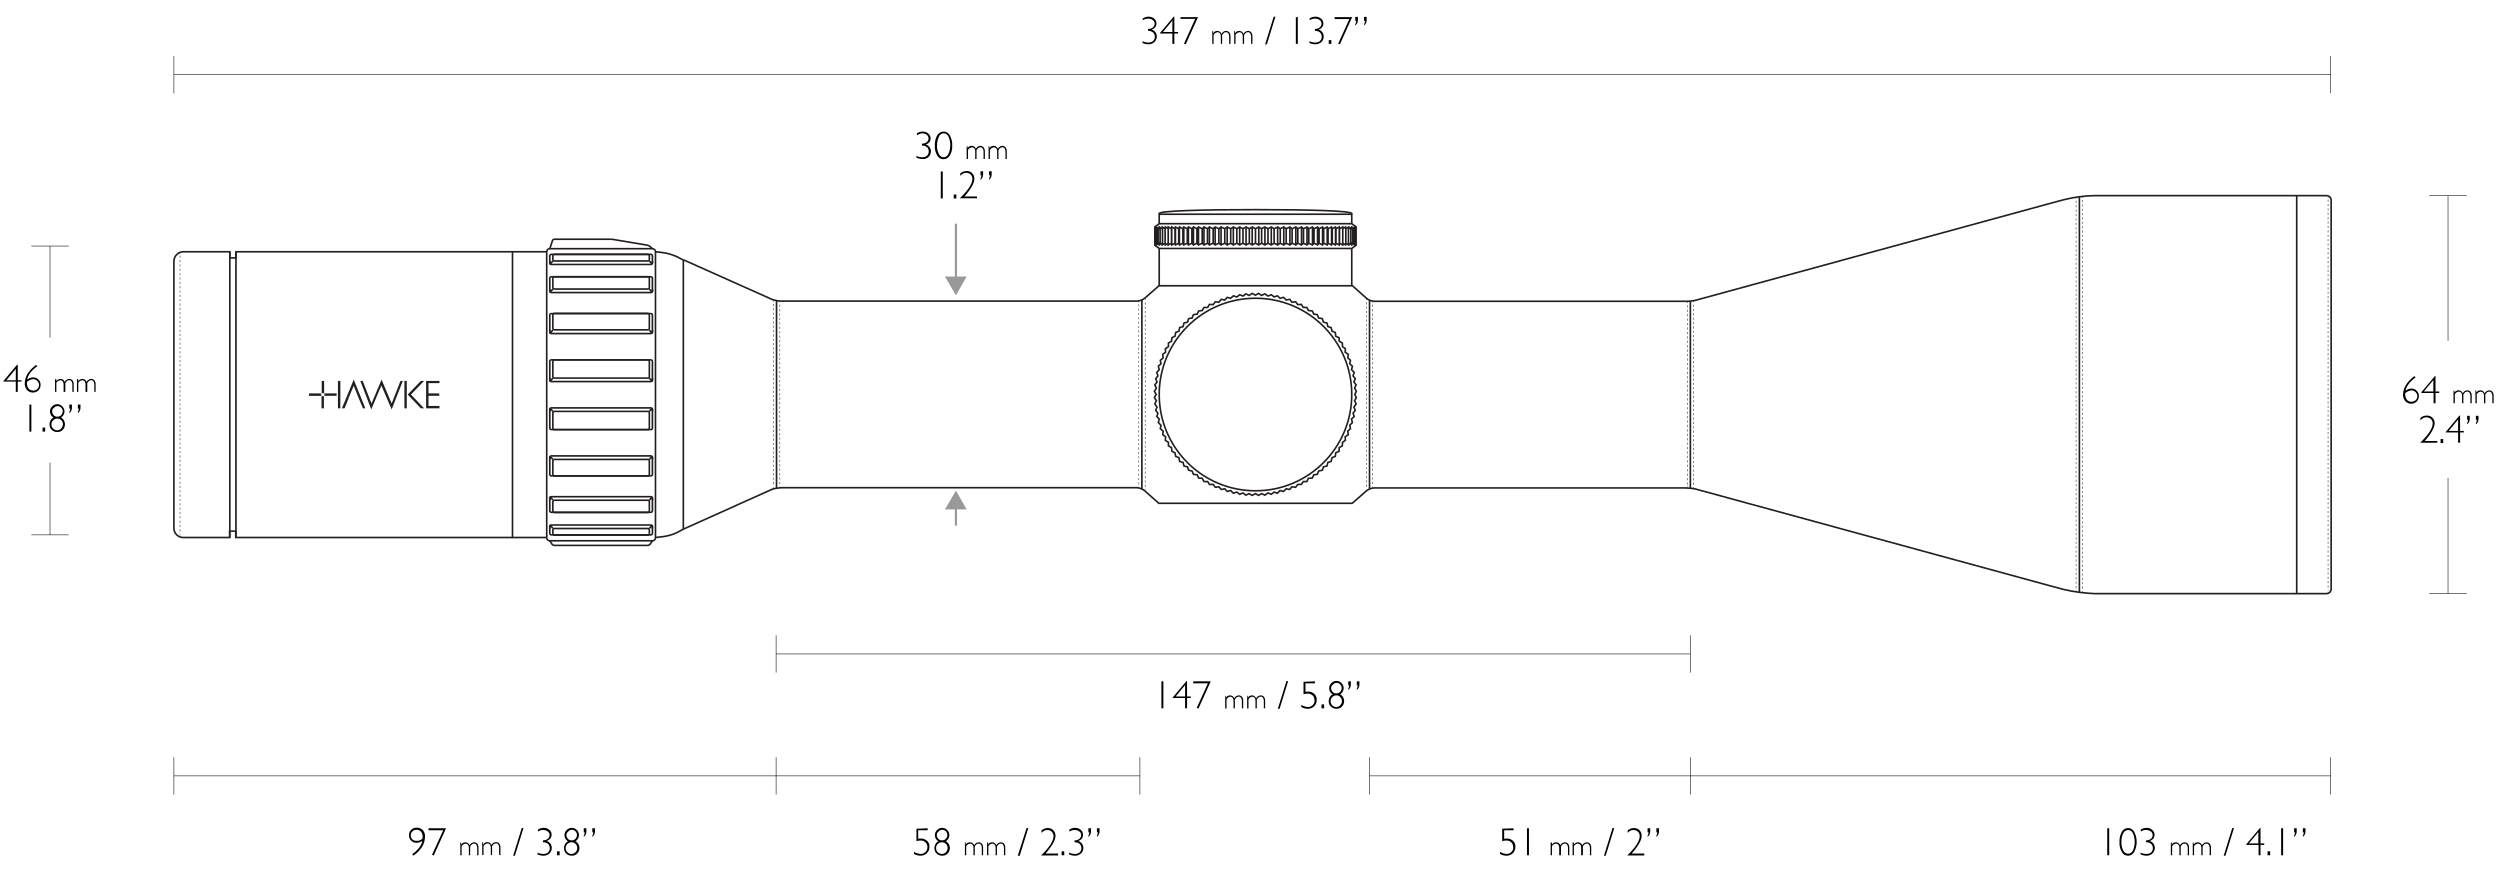 <svg id="SCOPE" xmlns="http://www.w3.org/2000/svg" viewBox="0 0 1140 400"><style>.st0,.st1{stroke-width:.25}.st0{fill:none;stroke:#231f20;stroke-miterlimit:10}.st1{stroke-dasharray:1.01,1.01}.st1,.st2,.st3{fill:none;stroke:#231f20;stroke-miterlimit:10}.st2{stroke-dasharray:.99,.99;stroke-width:.25}.st3{stroke-width:.75}.st4{fill:#231f20}.st6,.st7{fill:none;stroke-miterlimit:10}.st6{stroke-width:.25;stroke:#000}.st7{stroke:#999}.st8{fill:#999}</style><path class="st0" d="M355.6 137.4v.5"/><path class="st1" d="M355.6 138.9v82.5"/><path class="st0" d="M355.6 221.9v.5M352.7 137.1v.5"/><path class="st2" d="M352.7 138.6v83.1"/><path class="st0" d="M352.7 222.2v.5M82.1 115.1v.5"/><path class="st2" d="M82.1 116.6v127.1"/><path class="st0" d="M82.1 244.2v.5"/><path class="st3" d="M104.8 114.8v130.4M107.6 114.8v130.4M233.7 114.8v130.6M311.6 118.6v122.7M354.1 137.1v85.6M311.6 241.3l-2.8 1.5c-2 1-4.2 1.6-6.4 1.9l-3.5.4M311.6 241.3l40.5-18.2c1.3-.4 2.7-.6 4.1-.7h162.3c1.3.1 2.6.6 3.6 1.5l6.3 5.6h88.2l6.3-5.5c1-.9 2.3-1.4 3.6-1.5h142.1c1.4 0 2.8.2 4.2.4l161.2 44 7.1 1.9c4.6 1.1 9.4 1.7 14.2 1.9h105.6c1.2 0 2.1-1 2.1-2.1V91.3c0-1.2-1-2.1-2.1-2.1H955.2c-4.8.1-9.5.7-14.2 1.9l-7.1 1.9-161 44c-1.4.3-2.8.4-4.2.4H626.6c-1.3-.1-2.6-.6-3.6-1.5l-6.3-5.6h-88.2l-6.3 5.5c-1 .9-2.3 1.4-3.6 1.5H356.3c-1.4 0-2.8-.3-4.1-.7l-40.5-18.1M298.9 114.8l3.5.4c2.2.3 4.3 1 6.4 1.9l2.8 1.5M624.5 136.9V223"/><path class="st0" d="M625.9 137.4v.5"/><path class="st1" d="M625.9 138.9v82.5"/><path class="st0" d="M625.9 221.9v.5M623.1 136.3v.5"/><path class="st2" d="M623.1 137.8v85"/><path class="st0" d="M623.1 223.3v.5"/><path class="st3" d="M520.7 223v-86.2"/><path class="st0" d="M522.2 223.5v-.5"/><path class="st2" d="M522.2 222v-84.8"/><path class="st0" d="M522.2 136.8v-.6M519.3 222.4v-.5"/><path class="st2" d="M519.3 220.9v-82.5"/><path class="st0" d="M519.3 137.9v-.5"/><path class="st3" d="M249.3 114.8H107.6v2.8h-2.8v-2.8H83.6c-2.3 0-4.2 1.9-4.3 4.2v121.9c0 2.3 1.9 4.2 4.2 4.2h21.2v-2.9h2.8v2.9h141.7"/><path class="st3" d="M250.7 113.4h46.8c.8 0 1.4.6 1.4 1.4v130.4c0 .8-.6 1.4-1.4 1.4h-46.8c-.8 0-1.4-.6-1.4-1.4V114.8c0-.8.6-1.4 1.4-1.4z"/><path class="st4" d="M155.9 186.2h1.2l1.7-4.1.2-.7 2.3-5.5 2.2 5.5 2 4.8h1.1l-5.3-13.1-5.4 13.1zM178.6 184l-4.6-10.9-4.6 10.9-4-10.3h-1.1l5 13 4.6-10.9 4.7 10.9 5.1-13h-1.1l-4 10.3zM191.9 173.7l-6 6.2 6 6.3h1.5l-6-6.3 6-6.2h-1.5zM184.4 186.2h1.1v-12.5h-1.1v12.5zM194.3 186.2h6.1v-1.1h-5v-4.6h4.9v-1.1h-4.9v-4.7h5v-1h-6.1v12.5zM154.1 186.2h1.1v-12.5h-1.1v12.5zM140.9 179.4v1.1h5.7c-.3-.3-.3-.8 0-1.1h-5.7zM146.6 179.4c.1-.1.3-.2.6-.2.2 0 .4.1.6.2v-5.7h-1.1v5.7h-.1zM148 179.9c0 .2-.1.4-.2.6h5.7v-1.1h-5.7c.1.1.2.3.2.5zM146.6 180.5v5.7h1.1v-5.7c-.3.3-.7.3-1.1 0z"/><path class="st3" d="M770.8 137.4v85.2"/><path class="st0" d="M772.2 137.4v.5"/><path class="st2" d="M772.2 138.9v82.7"/><path class="st0" d="M772.2 222.1v.5M769.4 137.7v.5"/><path class="st1" d="M769.4 139.2v82.1"/><path class="st0" d="M769.4 221.8v.5"/><path class="st3" d="M948.2 89.7v180.4"/><path class="st0" d="M949.6 89.7v.5"/><path class="st2" d="M949.6 91.2v177.9"/><path class="st0" d="M949.6 269.6v.5M946.7 90v.5"/><path class="st1" d="M946.7 91.5v177.3"/><path class="st0" d="M946.7 269.3v.5M1061.6 89.5v.5"/><path fill="none" stroke="#231f20" stroke-width=".25" stroke-miterlimit="10" stroke-dasharray="1,1" d="M1061.6 91v178.3"/><path class="st0" d="M1061.6 269.9v.5"/><path class="st3" d="M1047.3 89.2v181.4M296.1 187.6l.9-1.1c.3-.3.5-.2.5.2v8.5c0 .4-.3.7-.7.7h-45.4c-.4 0-.7-.3-.7-.7v-8.5c0-.4.2-.5.5-.2l.9 1.1"/><path class="st3" d="M250.7 187.6v-.9c0-.4.3-.7.7-.7h45.4c.4 0 .7.3.7.7v.9M252.8 187.6h42.6c.4 0 .7.3.7.7v6.9c0 .4-.3.7-.7.7h-42.6c-.4 0-.7-.3-.7-.7v-6.9c0-.4.3-.7.7-.7zM296.1 209.5l.9-1.1c.3-.3.5-.2.5.2v7.7c0 .4-.3.7-.7.7h-45.4c-.4 0-.7-.3-.7-.7v-7.7c0-.4.2-.5.5-.2l.9 1.1"/><path class="st3" d="M250.7 209.5v-.9c0-.4.3-.7.7-.7h45.4c.4 0 .7.3.7.7v.9M252.8 209.5h42.6c.4 0 .7.3.7.7v6.1c0 .4-.3.7-.7.7h-42.6c-.4 0-.7-.3-.7-.7v-6.1c0-.4.3-.7.7-.7zM296.1 228.1l.9-1.1c.3-.3.5-.2.5.2v5.7c0 .4-.3.7-.7.7h-45.4c-.4 0-.7-.3-.7-.7v-5.8c0-.4.2-.5.5-.2l.9 1.1"/><path class="st3" d="M250.7 228.1v-.9c0-.4.3-.7.7-.7h45.4c.4 0 .7.3.7.7v.9M252.8 228.1h42.6c.4 0 .7.3.7.7v4.2c0 .4-.3.7-.7.7h-42.6c-.4 0-.7-.3-.7-.7v-4.2c0-.3.3-.7.7-.7zM296.1 241l.9-1.1c.3-.3.5-.2.5.2v3.1c0 .4-.3.7-.7.7h-45.4c-.4 0-.7-.3-.7-.7V240c0-.4.2-.5.5-.2l.9 1.1"/><path class="st3" d="M250.7 241v-.9c0-.4.3-.7.7-.7h45.4c.4 0 .7.3.7.7v.9M252.8 241h42.6c.4 0 .7.3.7.7v1.6c0 .4-.3.7-.7.7h-42.6c-.4 0-.7-.3-.7-.7v-1.6c0-.4.3-.7.7-.7zM296.1 172.4l.9 1.1c.3.3.5.2.5-.2v-8.5c0-.4-.3-.7-.7-.7h-45.4c-.4 0-.7.3-.7.7v8.5c0 .4.2.5.5.2l.9-1.1"/><path class="st3" d="M250.7 172.4v.9c0 .4.3.7.7.7h45.4c.4 0 .7-.3.7-.7v-.9M252.8 164.1h42.6c.4 0 .7.3.7.7v6.9c0 .4-.3.7-.7.7h-42.6c-.4 0-.7-.3-.7-.7v-6.9c0-.4.3-.7.7-.7zM296.1 150.5l.9 1.1c.3.3.5.2.5-.2v-7.7c0-.4-.3-.7-.7-.7h-45.4c-.4 0-.7.3-.7.7v7.7c0 .4.2.5.5.2l.9-1.1"/><path class="st3" d="M250.7 150.5v.9c0 .4.3.7.7.7h45.4c.4 0 .7-.3.7-.7v-.9M252.8 142.9h42.6c.4 0 .7.3.7.7v6.1c0 .4-.3.7-.7.7h-42.6c-.4 0-.7-.3-.7-.7v-6.1c0-.3.3-.7.7-.7zM296.1 131.8l.9 1.1c.3.3.5.2.5-.2v-5.8c0-.4-.3-.7-.7-.7h-45.4c-.4 0-.7.3-.7.7v5.8c0 .4.2.5.5.2l.9-1.1"/><path class="st3" d="M250.7 131.8v.9c0 .4.3.7.7.7h45.4c.4 0 .7-.3.7-.7v-.9M252.8 126.2h42.6c.4 0 .7.3.7.7v4.2c0 .4-.3.7-.7.7h-42.6c-.4 0-.7-.3-.7-.7v-4.2c0-.4.3-.7.7-.7zM296.1 119l.9 1c.3.3.5.2.5-.2v-3.1c0-.4-.3-.7-.7-.7h-45.4c-.4 0-.7.3-.7.7v3.2c0 .4.2.5.5.2l.9-1.1"/><path class="st3" d="M250.7 119v.9c0 .4.3.7.7.7h45.4c.4 0 .7-.3.7-.7v-.9M252.8 116h42.6c.4 0 .7.3.7.7v1.6c0 .4-.3.7-.7.7h-42.6c-.4 0-.7-.3-.7-.7v-1.6c0-.4.3-.7.7-.7zM297.5 246.6l-1 1.5c-.3.3-.7.6-1.1.6h-42.6c-.4 0-.8-.2-1.1-.6l-1-1.5M250.7 113.4l1.2-3.6c.1-.4.5-.7.9-.7h25.5c.5 0 .9 0 1.4.1l15.5 2.6c.4.1.9.3 1.2.6l1 .9M526.6 110.9v.2l.5-.2.1.8 1.3-.8.1.8 1.3-.8.1.8 1.3-.8.1.8 1.3-.8v.8l1.5-.8.1.8 1.5-.8.2.8 1.5-.8.3.8 1.6-.8.4.8 1.6-.8.5.8 1.6-.8.7.8 1.6-.8.7.8 1.7-.8.8.8 1.6-.8.9.8 1.7-.8.9.8 1.7-.8 1 .8 1.7-.8 1.1.8 1.6-.8 1.2.8 1.6-.8 1.3.8 1.5-.8 1.4.8 1.5-.8 1.3.8 1.5-.8 1.5.8 1.3-.8 1.5.8 1.4-.8 1.5.8 1.3-.8 1.6.8 1.2-.8 1.6.8 1.1-.8 1.7.8 1-.8 1.7.8.9-.8 1.7.8.9-.8 1.6.8.8-.8 1.7.8.7-.8 1.6.8.7-.8 1.6.8.5-.8 1.6.8.4-.8 1.6.8.3-.8 1.5.8.2-.8 1.5.8.1-.8 1.5.8v-.8l1.3.8.1-.8 1.3.8.1-.8 1.3.8.1-.8 1.3.8.1-.8.5.2v-7l-.5.2-.1-.8-1.3.8-.1-.8-1.3.8-.1-.8-1.3.8-.1-.8-1.3.8v-.8l-1.5.8-.1-.8-1.5.8-.2-.8-1.5.8-.3-.8-1.6.8-.4-.8-1.6.8-.5-.8-1.6.8-.7-.8-1.6.8-.7-.8-1.7.8-.8-.8-1.6.8-.9-.8-1.7.8-.9-.8-1.7.8-1-.8-1.7.8-1.1-.8-1.6.8-1.2-.8-1.6.8-1.3-.8-1.5.8-1.4-.8-1.5.8-1.3-.8-1.5.8-1.5-.8-1.3.8-1.5-.8-1.4.8-1.5-.8-1.3.8-1.6-.8-1.2.8-1.6-.8-1.1.8-1.7-.8-1 .8-1.7-.8-.9.8-1.7-.8-.9.8-1.6-.8-.8.8-1.7-.8-.7.8-1.6-.8-.7.8-1.6-.8-.5.8-1.6-.8-.4.8-1.6-.8-.3.8-1.5-.8-.2.8-1.5-.8-.1.8-1.5-.8v.8l-1.3-.8-.1.8-1.3-.8-.1.8-1.3-.8-.1.8-1.3-.8-.1.8-.5-.2v.2zM574 103.5v8.2M576.8 103.5v8.2M579.7 103.5v8.2M582.6 103.5v8.2M585.4 103.5v8.2M588.2 103.5v8.2M590.9 103.5v8.2M593.5 103.5v8.2M596 103.5v8.2M598.5 103.5v8.2M603.1 103.5v8.2M605.2 103.5v8.2M607.2 103.5v8.2M609 103.5v8.2M610.7 103.5v8.2M612.3 103.5v8.2M613.7 103.8v7.6M614.9 103.5v8.2M616 103.8v7.6M616.9 103.8v7.6M617.6 103.5v8.2M618.2 103.5v8.2M618.2 103.8v7.6M600.8 103.5v8.2M572.5 104.3v6.7M575.3 104.3v6.7M578.2 104.3v6.7M581 104.3v6.7M583.8 104.3v6.7M586.5 104.4v6.7M589.2 104.3v6.7M591.8 104.3v6.7M594.4 104.3v6.7M596.8 104.3v6.7M599.2 104.3v6.7M601.5 104.3v6.7M603.6 104.3v6.7M605.6 104.3v6.7M607.5 104.3v6.7M609.2 104.3v6.7M610.8 104.3v6.7M571 111.7v-8.2M568.2 111.7v-8.2M565.3 111.7v-8.2M562.4 111.7v-8.2M559.6 111.7v-8.2M556.8 111.7v-8.2M554.1 111.7v-8.2M551.5 111.7v-8.2M549 111.7v-8.2M546.5 111.7v-8.2M541.9 111.7v-8.2M539.8 111.7v-8.2M537.8 111.7v-8.2M536 111.7v-8.2M534.3 111.7v-8.2M532.7 111.7v-8.2M531.3 111.4v-7.6M530.1 111.7v-8.2M529 111.4v-7.6M528.1 111.4v-7.6M527.4 111.7v-8.2M526.8 111.7v-8.2M526.8 111.4v-7.6M544.2 111.7v-8.2M569.7 110.9v-6.7M566.8 110.9v-6.7M564 110.9v-6.7M561.2 110.9v-6.7M558.5 110.8v-6.7M555.8 110.9v-6.7M553.2 110.9v-6.7M550.6 110.9v-6.7M548.2 110.9v-6.7M545.8 110.9v-6.7M543.5 110.9v-6.7M541.4 110.9v-6.7M539.4 110.9v-6.7M537.5 110.9v-6.7M535.8 110.9v-6.7M534.2 110.9v-6.7M528.6 102v-4.3h87.8v4.3M528.6 113.3h87.9M528.6 130.3v-17l-2-1.5v-.5M616.4 130.3v-17l2-1.5v-.5"/><path class="st3" d="M618.4 104v-.5l-2-1.5h-87.8l-2 1.5v.4"/><circle class="st3" cx="572.5" cy="179.9" r="43.9"/><path class="st3" d="M572.5 134.6l1.4-.8 1.4.9 1.5-.7 1.4 1 1.5-.6 1.3 1 1.5-.5 1.2 1.1 1.6-.4 1.2 1.2 1.6-.3 1 1.3 1.7-.2 1 1.3 1.6-.1.9 1.4h1.6l.8 1.4 1.7.2.7 1.4 1.6.3.6 1.5 1.7.3.5 1.6 1.6.4.4 1.6 1.5.5.4 1.6 1.5.6.2 1.7 1.5.7.1 1.6 1.4.8.1 1.7 1.3.9-.1 1.6 1.4 1-.2 1.6 1.2 1.1-.3 1.6 1.2 1.1-.4 1.6 1.2 1.2-.5 1.6 1 1.3-.6 1.5 1 1.3-.7 1.5.8 1.4-.7 1.5.7 1.4-.8 1.4.7 1.5-1 1.4.6 1.5-1 1.3.5 1.5-1.2 1.2.4 1.6-1.2 1.2.3 1.6-1.2 1.1.2 1.6-1.4 1 .1 1.6-1.3.9-.1 1.6-1.4.8-.1 1.7-1.5.7-.2 1.6-1.5.6-.4 1.7-1.5.5-.4 1.6-1.6.4-.5 1.5-1.7.4-.6 1.5-1.6.2-.7 1.5-1.7.1-.8 1.5h-1.6l-.9 1.3h-1.6l-1 1.3-1.7-.2-1 1.2-1.6-.3-1.2 1.2-1.6-.4-1.2 1.2-1.5-.5-1.3 1-1.5-.6-1.4 1-1.5-.7-1.4.8-1.4-.8-1.5.8-1.4-.8-1.5.7-1.3-1-1.5.6-1.3-1-1.6.5-1.2-1.2-1.6.4-1.1-1.2-1.6.3-1.1-1.2-1.6.2-1-1.3h-1.7l-.8-1.3H549l-.8-1.5-1.6-.1-.7-1.5-1.7-.2-.6-1.5-1.6-.4-.5-1.5-1.6-.4-.4-1.6-1.6-.5-.3-1.7-1.5-.6-.3-1.6-1.4-.7-.2-1.7-1.4-.8v-1.6l-1.4-.9.1-1.6-1.3-1 .2-1.6-1.3-1.1.3-1.6-1.2-1.2.4-1.6-1.1-1.2.5-1.5-1-1.3.6-1.5-1-1.4.7-1.5-.9-1.4.8-1.4-.8-1.5.9-1.4-.7-1.5 1-1.3-.6-1.5 1-1.3-.5-1.6 1.1-1.2-.4-1.6 1.2-1.1-.3-1.6 1.3-1.1-.2-1.6 1.3-1-.1-1.6 1.4-.9v-1.7l1.4-.8.2-1.6 1.4-.7.3-1.7 1.5-.6.3-1.6 1.6-.5.4-1.6 1.6-.4.5-1.6 1.6-.3.6-1.5 1.7-.3.7-1.4 1.6-.2.8-1.4h1.7l.8-1.4 1.7.1 1-1.3 1.6.2 1.1-1.3 1.6.3 1.1-1.2 1.6.4 1.2-1.1 1.6.5 1.3-1 1.5.6 1.3-1 1.5.7 1.4-.9zM528.9 97.7c-.1 0-.3-.1-.3-.3 0-1.3 19.8-1.8 43.9-1.8s43.9.5 43.9 1.8c0 .1-.2.2-.3.3"/><path class="st6" d="M1062.8 42.5v-17M79.3 42.5v-17M79.3 34h983.5M770.8 306.7v-17M353.9 306.7v-17M353.9 298.2h416.9M353.9 362.3v-17M79.3 362.3v-17M79.3 353.8h275.1M519.8 362.3v-17M354.4 353.8h165.4M624.5 362.3v-17M624.5 353.8h146.3M770.8 362.3v-17M770.8 353.8h292M1062.8 362.3v-17M1107.8 270.6h17M1107.8 89.2h17M1116.3 217.9v52.7M1116.3 89.2v66.2M14.3 243.9h17M14.3 112.2h17M22.8 211v32.9M22.8 112.2V154"/><path class="st7" d="M435.9 230.9v8.8"/><path class="st8" d="M430.9 232.3l5-8.6 4.9 8.6z"/><path class="st7" d="M435.9 102v25.5"/><path class="st8" d="M430.9 126.1l5 8.6 4.9-8.6z"/><path d="M521.1 9.3v-.9c.8-.5 1.7-.8 2.6-.8 1 0 1.9.3 2.6.9 1.2 1 1.4 2.7.5 3.9-.4.5-1 .9-1.7 1.1 1.4.3 2.4 1.7 2.4 3.1 0 1-.4 1.9-1.1 2.6-.7.6-1.6 1-2.6 1s-1.9-.2-2.8-.6v-.8c.9.4 1.8.6 2.7.6.8 0 1.5-.2 2.1-.7.5-.5.8-1.2.8-1.9 0-.8-.3-1.5-.8-2-.7-.5-1.5-.8-2.3-.7v-.9c.8 0 1.6-.2 2.2-.7.5-.4.8-1 .8-1.7 0-.6-.3-1.3-.8-1.6-.6-.5-1.3-.7-2-.7-1 0-1.9.2-2.6.8zM535.5 7.6v7h1.7v.7h-1.7V20h-.9v-4.7H529V15l6.2-7.4h.3zm-.9 7V9.4l-4.3 5.2h4.3zM546.3 7.8l-5.6 12.4-.8-.3L545 8.6h-6.7v-.8h8zM553.2 14.2v1c.4-.7 1.1-1.1 1.9-1.1.9 0 1.6.6 1.9 1.4.4-.8 1.1-1.3 2-1.4.6 0 1.1.2 1.5.6.4.5.6 1.1.6 1.7V20h-.6v-3.3c0-.5-.1-1-.4-1.5-.3-.4-.7-.6-1.1-.5-.3 0-.7.1-.9.3-.3.3-.6.6-.8 1v4h-.6v-3.3c0-.5-.1-1.1-.4-1.5-.3-.3-.7-.5-1.1-.5-.8.1-1.4.5-1.8 1.2V20h-.6v-5.8h.4zM563.2 14.2v1c.4-.7 1.1-1.1 1.9-1.1.9 0 1.6.6 1.9 1.4.4-.8 1.1-1.3 2-1.4.6 0 1.1.2 1.5.6.4.5.6 1.1.6 1.7V20h-.6v-3.3c0-.5-.1-1-.4-1.5-.3-.4-.7-.6-1.1-.5-.3 0-.7.1-.9.3-.3.3-.6.6-.8 1v4h-.6v-3.3c0-.5-.1-1.1-.4-1.5-.3-.3-.7-.5-1.1-.5-.8.1-1.4.5-1.8 1.2V20h-.6v-5.8h.4zM580.8 7.6h.8l-3.9 12.6h-.8l3.9-12.6zM591.8 7.8V20h-.9V7.8h.9zM597.2 9.3v-.9c.8-.5 1.7-.8 2.6-.8 1 0 1.9.3 2.6.9 1.2 1 1.4 2.7.5 3.9-.4.5-1 .9-1.7 1.1 1.4.3 2.4 1.7 2.4 3.1 0 1-.3 1.9-1.1 2.6-.7.6-1.6 1-2.6 1s-1.9-.2-2.8-.6v-.8c.9.4 1.8.6 2.7.6.8 0 1.5-.2 2.1-.7.5-.5.8-1.2.8-1.9 0-.8-.3-1.5-.8-2-.7-.5-1.5-.8-2.3-.7v-.9c.8 0 1.6-.2 2.2-.7.5-.4.8-1 .8-1.7 0-.6-.3-1.3-.8-1.6-.6-.5-1.3-.7-2-.7-1 0-1.9.2-2.6.8zM607.1 18.3V20h-1.2v-1.7h1.2zM616.6 7.8L611 20.2l-.8-.3 5.1-11.2h-6.7v-.9h8zM619.2 7.7v1.4c0 1-.4 1.9-1.2 2.5V11c.3-.4.4-1 .4-1.5h-.4V7.7h1.2zm4 0v1.4c0 1-.4 1.9-1.2 2.5V11c.3-.4.4-1 .4-1.5h-.4V7.7h1.2zM188.5 390.2l-.5-.7c2.7-2 4.2-4 4.6-6.1-.8.6-1.7.9-2.7.9-.9 0-1.8-.3-2.4-1-.7-.6-1-1.5-1-2.4 0-.9.3-1.8 1-2.5s1.6-1 2.5-1c1 0 2.1.4 2.8 1.1.7.9 1.1 2 1 3.1-.1 3.3-1.8 6.1-5.3 8.6zm4.2-7.9v-.5c.1-.9-.2-1.8-.7-2.5-.5-.6-1.3-.9-2.1-.9-.7 0-1.3.2-1.8.7-.5.5-.8 1.1-.8 1.8s.2 1.3.7 1.8c.5.5 1.1.7 1.8.7 1.2.1 2.2-.3 2.9-1.1zM203.4 377.7l-5.6 12.4-.8-.3 5.1-11.2h-6.7v-.9h8zM210.3 384.2v1c.4-.7 1.1-1.1 1.9-1.1.9 0 1.7.6 1.9 1.4.4-.8 1.1-1.3 2-1.4.6 0 1.1.2 1.5.6.4.5.6 1.1.6 1.7v3.6h-.6v-3.3c0-.5-.1-1-.4-1.5-.3-.4-.7-.6-1.1-.5-.3 0-.7.1-.9.3-.3.3-.6.6-.8 1v4h-.6v-3.3c0-.5-.1-1.1-.4-1.5-.3-.3-.7-.5-1.1-.5-.8.1-1.4.5-1.8 1.2v4.1h-.6v-5.8h.4zM220.3 384.2v1c.4-.7 1.1-1.2 1.9-1.2.9 0 1.7.6 1.9 1.4.4-.8 1.1-1.3 2-1.4.6 0 1.1.2 1.5.6.4.5.6 1.1.6 1.7v3.6h-.6v-3.3c0-.5-.1-1-.4-1.5-.3-.4-.7-.6-1.1-.5-.3 0-.7.1-.9.3-.3.3-.6.6-.8 1v4h-.6v-3.3c0-.5-.1-1.1-.4-1.5-.3-.3-.7-.5-1.1-.5-.8.1-1.4.5-1.8 1.2v4.1h-.6v-5.8h.4v.1zM237.9 377.6h.8l-3.9 12.6h-.8l3.9-12.6zM245.3 379.2v-.9c.8-.5 1.7-.8 2.6-.8 1 0 1.9.3 2.6.9 1.2 1 1.4 2.7.4 4-.4.5-1 .9-1.7 1.1 1.4.3 2.4 1.7 2.4 3.1 0 1-.3 1.9-1.1 2.6-.7.6-1.6 1-2.6 1s-1.9-.2-2.8-.6v-.8c.9.4 1.8.6 2.7.6.8 0 1.5-.2 2.1-.7.5-.5.8-1.2.8-1.9 0-.8-.3-1.5-.8-2-.7-.5-1.5-.8-2.3-.7v-.9c.8 0 1.6-.2 2.2-.7.5-.4.8-1 .8-1.7 0-.6-.3-1.3-.8-1.6-.6-.5-1.3-.7-2-.7-.9-.1-1.7.2-2.5.7zM255.2 388.2v1.8H254v-1.8h1.2zM259 383.6c-1-.6-1.6-1.6-1.6-2.8 0-.9.4-1.7 1-2.3.6-.6 1.4-1 2.3-1 1.8 0 3.3 1.5 3.3 3.3 0 1.1-.6 2.2-1.6 2.8 1.7.9 2.3 3.1 1.4 4.8-.2.3-.3.5-.6.8-.6.7-1.5 1-2.5 1-.9 0-1.8-.3-2.5-1-.7-.6-1-1.5-1-2.4 0-1.4.7-2.6 1.8-3.2zm4.2 3c0-.7-.3-1.3-.8-1.8s-1.2-.8-1.9-.7c-.7 0-1.3.3-1.8.8-1 1-1 2.7 0 3.7.5.5 1.2.8 1.9.8s1.4-.3 1.8-.8c.6-.6.9-1.3.8-2zm-4.9-5.8c0 .6.2 1.2.7 1.7.4.5 1 .7 1.7.7.6 0 1.2-.2 1.7-.7.4-.5.7-1.1.7-1.7 0-1.3-1-2.4-2.3-2.4-.6 0-1.2.2-1.6.7-.6.5-.9 1.1-.9 1.7zM267.4 377.7v1.4c0 1-.4 1.9-1.2 2.5v-.6c.3-.4.4-1 .4-1.5h-.4v-1.8h1.2zm3.9 0v1.4c0 1-.4 1.9-1.2 2.5v-.6c.3-.4.4-1 .4-1.5h-.4v-1.8h1.2zM423 377.7v.9h-4.3v3.9c.3-.1.7-.1 1-.1 1.1-.1 2.2.3 3 1 .8.7 1.2 1.7 1.1 2.8.1 2.1-1.6 3.9-3.8 4h-.2c-1.1 0-2.1-.3-3-.8v-1c.9.6 1.9.9 3 1 .8 0 1.6-.3 2.2-.9.6-.6.9-1.4.9-2.2 0-.8-.3-1.7-.9-2.2-.7-.6-1.5-.9-2.4-.8-.6 0-1.1.1-1.7.3v-5.7l5.1-.2zM427.9 383.6c-1-.6-1.6-1.6-1.6-2.8 0-.9.4-1.7 1-2.3.6-.6 1.4-1 2.3-1 1.8 0 3.3 1.5 3.3 3.3 0 1.1-.6 2.2-1.6 2.8 1.7.9 2.3 3.1 1.4 4.8-.2.3-.3.5-.6.8-.6.7-1.5 1-2.5 1-.9 0-1.8-.3-2.5-1-.7-.6-1-1.5-1-2.4 0-1.4.7-2.6 1.8-3.2zm4.2 3c0-.7-.3-1.3-.8-1.8s-1.2-.8-1.9-.7c-.7 0-1.3.3-1.8.8-1 1-1 2.7 0 3.7.5.5 1.2.8 1.9.8s1.4-.3 1.8-.8c.6-.6.8-1.3.8-2zm-4.9-5.8c0 .6.2 1.2.7 1.7.4.5 1 .7 1.7.7.6 0 1.2-.2 1.7-.7.4-.5.7-1.1.7-1.7 0-1.3-1-2.4-2.3-2.4-.6 0-1.2.2-1.6.7-.7.5-.9 1.1-.9 1.7zM440.4 384.2v1c.4-.7 1.1-1.1 1.9-1.1.9 0 1.7.6 1.9 1.4.4-.8 1.1-1.3 2-1.4.6 0 1.1.2 1.5.6.4.5.6 1.1.6 1.7v3.6h-.6v-3.3c0-.5-.1-1-.4-1.5-.3-.4-.7-.6-1.1-.5-.3 0-.7.1-.9.3-.3.3-.6.6-.8 1v4h-.6v-3.3c0-.5-.1-1.1-.4-1.5-.3-.3-.7-.5-1.1-.5-.8.1-1.4.5-1.8 1.2v4.1h-.6v-5.8h.4zM450.5 384.2v1c.4-.7 1.1-1.1 1.9-1.1.9 0 1.7.6 1.9 1.4.4-.8 1.1-1.3 2-1.4.6 0 1.1.2 1.5.6.4.5.6 1.1.6 1.7v3.6h-.6v-3.3c0-.5-.1-1-.4-1.5-.3-.4-.7-.6-1.1-.5-.3 0-.7.1-.9.3-.3.3-.6.6-.8 1v4h-.6v-3.3c0-.5-.1-1.1-.4-1.5-.3-.3-.7-.5-1.1-.5-.8.1-1.4.5-1.8 1.2v4.1h-.6v-5.8h.4zM468.1 377.6h.8l-3.9 12.6h-.9l4-12.6zM474.9 379.8v-1.1c.8-.7 1.8-1.1 2.9-1.1 1 0 1.9.3 2.5 1 .7.7 1 1.6 1 2.5 0 2-1.5 4.6-4.5 8.1h5.7v.9h-7.8c3.8-3.7 5.7-6.6 5.7-8.9 0-.7-.3-1.4-.8-1.9s-1.3-.8-2-.8c-.5 0-1 .1-1.4.3-.4.2-.9.6-1.3 1zM485.3 388.2v1.8h-1.2v-1.8h1.2zM487.6 379.2v-.9c.8-.5 1.7-.8 2.6-.8 1 0 1.9.3 2.6.9 1.2 1 1.4 2.7.5 4-.4.5-1 .9-1.7 1.1 1.4.3 2.4 1.7 2.4 3.1 0 1-.3 1.9-1.1 2.6-.7.6-1.6 1-2.6 1s-1.9-.2-2.8-.6v-.8c.9.4 1.8.6 2.7.6.8 0 1.5-.2 2.1-.7.5-.5.8-1.2.8-1.9 0-.8-.3-1.5-.8-2-.6-.5-1.5-.7-2.3-.7v-.9c.8 0 1.6-.2 2.2-.7.5-.4.8-1 .8-1.7 0-.6-.3-1.3-.8-1.6-.6-.5-1.3-.7-2-.7-.9-.1-1.8.2-2.6.7zM497.5 377.7v1.4c0 1-.4 1.9-1.2 2.5v-.6c.3-.4.4-1 .4-1.5h-.4v-1.8h1.2zm3.9 0v1.4c0 1-.4 1.9-1.2 2.5v-.6c.3-.4.4-1 .4-1.5h-.4v-1.8h1.2zM690.2 377.7v.9h-4.3v3.9c.3-.1.7-.1 1-.1 1.1-.1 2.2.3 3 1 .8.7 1.2 1.7 1.1 2.8.1 2.1-1.6 3.9-3.8 4h-.2c-1.1 0-2.1-.3-3-.8v-1c.9.6 1.9.9 3 1 .8 0 1.6-.3 2.2-.9.6-.6.9-1.4.8-2.2 0-.8-.3-1.7-.9-2.2-.7-.6-1.5-.9-2.4-.8-.6 0-1.1.1-1.7.3v-5.7l5.2-.2zM697.2 377.7V390h-.9v-12.3h.9zM707.7 384.2v1c.4-.7 1.1-1.1 1.9-1.1.9 0 1.7.6 1.9 1.4.4-.8 1.1-1.3 2-1.4.6 0 1.1.2 1.5.6.4.5.6 1.1.6 1.7v3.6h-.6v-3.3c0-.5-.1-1-.4-1.5-.3-.4-.7-.6-1.1-.5-.3 0-.7.1-.9.3-.3.3-.6.6-.8 1v4h-.8v-3.3c0-.5-.1-1.1-.4-1.5-.3-.3-.7-.5-1.1-.5-.8.1-1.4.5-1.8 1.2v4.1h-.6v-5.8h.6zM717.7 384.2v1c.4-.7 1.1-1.1 1.9-1.1.9 0 1.6.6 1.9 1.4.4-.8 1.1-1.3 2-1.4.6 0 1.1.2 1.5.6.4.5.6 1.1.6 1.7v3.6h-.6v-3.3c0-.5-.1-1-.4-1.5-.3-.4-.7-.6-1.1-.5-.3 0-.7.1-.9.3-.3.3-.6.6-.8 1v4h-.8v-3.3c0-.5-.1-1.1-.4-1.5-.3-.3-.7-.5-1.1-.5-.8.1-1.4.5-1.8 1.2v4.1h-.6v-5.8h.6zM735.3 377.6h.8l-3.9 12.6h-.8l3.9-12.6zM742.2 379.8v-1.1c.8-.7 1.8-1.1 2.9-1.1 1 0 1.9.3 2.5 1 .7.7 1 1.6 1 2.5 0 2-1.5 4.6-4.5 8.1h5.7v.9H742c3.8-3.7 5.7-6.6 5.7-8.9 0-.7-.3-1.4-.8-1.9s-1.3-.8-2-.8c-.5 0-1 .1-1.4.3-.5.2-.9.6-1.3 1zM752.5 377.7v1.4c0 1-.4 1.9-1.2 2.5v-.6c.3-.4.4-1 .4-1.5h-.4v-1.8h1.2zm4 0v1.4c0 1-.4 1.9-1.2 2.5v-.6c.3-.4.4-1 .4-1.5h-.4v-1.8h1.2zM961.8 377.7V390h-.9v-12.3h.9zM970.4 377.6c1.2 0 2.2.7 2.8 1.7 1.5 2.9 1.5 6.3 0 9.2-.6 1-1.6 1.7-2.8 1.7-1.2 0-2.3-.6-2.8-1.7-.8-1.3-1.2-2.9-1.1-4.4-.1-1.8.3-3.5 1.2-5 .5-.9 1.6-1.5 2.7-1.5zm0 11.7c1 0 1.8-.6 2.2-1.5 1.1-2.5 1.1-5.3 0-7.8-.4-.9-1.2-1.5-2.2-1.5-.9.1-1.8.6-2.2 1.5-.6 1.2-.9 2.6-.8 3.9-.1 1.4.2 2.7.8 3.9.4.9 1.2 1.4 2.2 1.5zM976.2 379.2v-.9c.8-.5 1.7-.8 2.6-.8 1 0 1.9.3 2.6.9 1.2 1 1.4 2.7.5 4-.4.5-1 .9-1.7 1.1 1.4.3 2.4 1.7 2.4 3.1 0 1-.4 1.9-1.1 2.6-.7.6-1.6 1-2.6 1s-1.9-.2-2.8-.6v-.8c.9.4 1.8.6 2.7.6.8 0 1.5-.2 2.1-.7.5-.5.8-1.2.8-1.9 0-.8-.3-1.5-.8-2-.7-.5-1.5-.8-2.3-.7v-.9c.8 0 1.6-.2 2.2-.7.5-.4.8-1 .8-1.7 0-.6-.3-1.3-.8-1.6-.6-.5-1.3-.7-2-.7-1-.1-1.8.2-2.6.7zM990.3 384.2v1c.4-.7 1.1-1.1 1.9-1.1.9 0 1.6.6 1.9 1.4.4-.8 1.1-1.3 2-1.4.6 0 1.1.2 1.5.6.4.5.6 1.1.6 1.7v3.6h-.6v-3.3c0-.5-.1-1-.4-1.5-.3-.4-.7-.6-1.1-.5-.3 0-.7.1-.9.3-.3.3-.6.6-.8 1v4h-.6v-3.3c0-.5-.1-1.1-.4-1.5-.3-.3-.7-.5-1.1-.5-.8.1-1.4.5-1.8 1.2v4.1h-.6v-5.8h.4zM1000.3 384.2v1c.4-.7 1.1-1.1 1.9-1.1.9 0 1.7.6 1.9 1.4.4-.8 1.1-1.3 2-1.4.6 0 1.1.2 1.5.6.4.5.6 1.1.6 1.7v3.6h-.6v-3.3c0-.5-.1-1-.4-1.5-.3-.4-.7-.6-1.1-.5-.3 0-.7.1-.9.3-.3.3-.6.6-.8 1v4h-.6v-3.3c0-.5-.1-1.1-.4-1.5-.3-.3-.7-.5-1.1-.5-.8.1-1.4.5-1.8 1.2v4.1h-.6v-5.8h.4zM1017.9 377.6h.8l-3.9 12.6h-.8l3.9-12.6zM1030.8 377.6v7h1.7v.7h-1.7v4.7h-.9v-4.7h-5.6v-.3l6.2-7.4h.3zm-1 7v-5.2l-4.3 5.2h4.3zM1035.2 388.2v1.8h-1.2v-1.8h1.2zM1041.1 377.7V390h-.9v-12.3h.9zM1047.3 377.7v1.4c0 1-.4 1.9-1.2 2.5v-.6c.3-.4.4-1 .4-1.5h-.4v-1.8h1.2zm4 0v1.4c0 1-.4 1.9-1.2 2.5v-.6c.3-.4.4-1 .4-1.5h-.4v-1.8h1.2zM530.5 310.7V323h-.9v-12.3h.9zM541.3 310.6v7h1.7v.7h-1.7v4.7h-.9v-4.7h-5.6v-.3l6.2-7.4h.3zm-.9 7v-5.2l-4.3 5.2h4.3zM552.1 310.7l-5.6 12.4-.8-.3 5.1-11.2h-6.7v-.9h8zM559 317.2v1c.4-.7 1.1-1.1 1.9-1.1.9 0 1.7.6 1.9 1.4.4-.8 1.1-1.3 2-1.4.6 0 1.1.2 1.5.6.4.5.6 1.1.6 1.7v3.6h-.6v-3.3c0-.5-.1-1-.4-1.5-.3-.4-.7-.6-1.1-.5-.3 0-.7.1-.9.3-.3.3-.6.6-.8 1v4h-.6v-3.3c0-.5-.1-1.1-.4-1.5-.3-.3-.7-.5-1.1-.5-.8.1-1.4.6-1.7 1.3v4.1h-.6v-5.8h.3zM569 317.2v1c.4-.7 1.1-1.1 1.9-1.1.9 0 1.6.6 1.9 1.4.4-.8 1.1-1.3 2-1.4.6 0 1.1.2 1.5.6.4.5.6 1.1.6 1.7v3.6h-.6v-3.3c0-.5-.1-1-.4-1.5-.3-.4-.7-.6-1.1-.5-.3 0-.7.1-.9.3-.3.3-.6.6-.8 1v4h-.6v-3.3c0-.5-.1-1.1-.4-1.5-.3-.3-.7-.5-1.1-.5-.8.1-1.4.6-1.7 1.3v4.1h-.6v-5.8h.3zM586.6 310.6h.8l-3.9 12.6h-.8l3.9-12.6zM599.6 310.7v.9h-4.3v3.9c.3-.1.7-.1 1-.1 1.1-.1 2.2.3 3 1 .8.7 1.2 1.7 1.1 2.8.1 2.1-1.6 3.9-3.8 4h-.2c-1.1 0-2.1-.3-3-.8v-1c.9.6 1.9.9 3 1 .8 0 1.6-.3 2.2-.9.6-.6.9-1.4.8-2.2 0-.8-.3-1.7-.9-2.2-.7-.6-1.5-.9-2.4-.8-.6 0-1.1.1-1.7.3v-5.7l5.2-.2zM603.8 321.2v1.8h-1.2v-1.8h1.2zM607.7 316.6c-1-.6-1.6-1.6-1.6-2.8 0-.9.4-1.7 1-2.3.6-.6 1.4-1 2.3-1 1.8 0 3.3 1.5 3.3 3.3 0 1.1-.6 2.2-1.6 2.8 1.7.9 2.3 3.1 1.4 4.8-.2.3-.3.5-.6.8-.6.7-1.5 1-2.5 1-.9 0-1.8-.3-2.5-1-.7-.6-1-1.5-1-2.4 0-1.4.7-2.6 1.8-3.2zm4.2 3c0-.7-.3-1.3-.8-1.8s-1.2-.8-1.8-.7c-.7 0-1.3.3-1.8.8-1 1-1 2.7 0 3.7.5.5 1.2.8 1.8.8.7 0 1.4-.3 1.8-.8.6-.6.9-1.3.8-2zm-4.9-5.8c0 .6.2 1.2.7 1.7.4.5 1 .7 1.7.7.6 0 1.2-.2 1.7-.7.4-.5.7-1.1.7-1.7 0-1.3-1-2.4-2.3-2.4-.6 0-1.2.2-1.6.7-.7.5-.9 1.1-.9 1.7zM616 310.7v1.4c0 1-.4 1.9-1.2 2.5v-.6c.3-.4.4-1 .4-1.5h-.4v-1.8h1.2zm3.9 0v1.4c0 1-.4 1.9-1.2 2.5v-.6c.3-.4.4-1 .4-1.5h-.4v-1.8h1.2zM8.1 166.4v7h1.7v.6H8.1v4.7h-.9V174H1.6v-.3l6.2-7.4.3.1zm-.9 7v-5.2l-4.3 5.2h4.3zM16.5 166.4l.5.6c-2.6 1.9-4.2 3.9-4.6 6.1.8-.6 1.7-1 2.7-1 .9 0 1.8.3 2.4 1 .7.6 1 1.5 1 2.4 0 .9-.3 1.8-1 2.5s-1.6 1-2.5 1c-1 0-2-.4-2.7-1.2-.7-.9-1.1-2-1-3.1.1-3.1 1.8-5.8 5.2-8.3zm-4.2 7.8v.6c0 .9.2 1.7.8 2.4.5.6 1.2.9 2 .9.7 0 1.4-.2 1.9-.7.5-.4.8-1.1.8-1.8a2.732 2.732 0 0 0-2.7-2.7c-1 .1-2 .5-2.8 1.3zM25.7 172.9v1c.4-.7 1.1-1.1 1.9-1.1.9 0 1.7.6 1.9 1.4.4-.8 1.1-1.3 2-1.4.6 0 1.1.2 1.5.6.4.5.6 1.1.6 1.7v3.6H33v-3.3c0-.5-.1-1-.4-1.5-.3-.4-.7-.6-1.1-.5-.3 0-.7.1-.9.3-.3.3-.6.6-.8 1v4H29v-3.3c0-.5-.1-1.1-.4-1.5-.3-.3-.7-.5-1.1-.5-.8.1-1.4.5-1.8 1.2v4.1h-.6v-5.8h.6zM35.7 172.9v1c.4-.7 1.1-1.1 1.9-1.1.9 0 1.6.6 1.9 1.4.4-.8 1.1-1.3 2-1.4.6 0 1.1.2 1.5.6.4.5.6 1.1.6 1.7v3.6H43v-3.3c0-.5-.1-1-.4-1.5-.3-.4-.7-.6-1.1-.5-.3 0-.7.1-.9.3-.3.3-.6.6-.8 1v4H39v-3.3c0-.5-.1-1.1-.4-1.5-.3-.3-.7-.5-1.1-.5-.8.1-1.4.5-1.8 1.2v4.1h-.6v-5.8h.6zM14.3 184.5v12.3h-.9v-12.3h.9zM20.6 195v1.8h-1.2V195h1.2zM24.4 190.4c-1-.6-1.6-1.6-1.6-2.8 0-.9.4-1.7 1-2.3.6-.6 1.4-1 2.3-1 .9 0 1.7.4 2.3 1 .6.6 1 1.4 1 2.3 0 1.1-.6 2.2-1.6 2.8 1.7.9 2.3 3.1 1.4 4.8-.2.3-.3.5-.6.8-.6.7-1.5 1-2.5 1-.9 0-1.8-.3-2.5-1-.7-.6-1-1.5-1-2.4 0-1.4.7-2.6 1.8-3.2zm4.3 3c0-.7-.3-1.3-.8-1.8s-1.2-.8-1.9-.7c-.7 0-1.3.3-1.8.8-1 1-1 2.7 0 3.7.5.5 1.2.8 1.9.8s1.4-.3 1.8-.8c.5-.6.8-1.3.8-2zm-4.9-5.8c0 .6.2 1.2.7 1.7.4.5 1 .7 1.7.7.6 0 1.2-.2 1.7-.7.4-.5.7-1.1.7-1.7 0-1.3-1-2.4-2.3-2.4-.6 0-1.2.2-1.6.7-.7.5-1 1.1-.9 1.7zM32.8 184.5v1.4c0 1-.4 1.9-1.2 2.5v-.6c.3-.4.4-1 .4-1.5h-.4v-1.8h1.2zm3.9 0v1.4c0 1-.4 1.9-1.2 2.5v-.6c.3-.4.4-1 .4-1.5h-.4v-1.8h1.2zM1101 171.5l.5.6c-2.6 1.9-4.1 3.9-4.6 6.1.8-.6 1.7-1 2.7-1 .9 0 1.8.3 2.4 1 .7.6 1 1.5 1 2.4 0 .9-.3 1.8-1 2.5-1.5 1.4-3.8 1.3-5.2-.2-.7-.9-1.1-2-1-3.1.1-3 1.8-5.8 5.2-8.3zm-4.2 7.8v.6c0 .9.2 1.7.8 2.4.5.6 1.2.9 2 .9.7 0 1.4-.2 1.9-.7.5-.4.8-1.1.8-1.8a2.732 2.732 0 0 0-2.7-2.7c-1.1.2-2 .6-2.8 1.3zM1110.6 171.5v7h1.7v.7h-1.7v4.7h-.9v-4.7h-5.6v-.3l6.2-7.4h.3zm-1 7v-5.2l-4.3 5.2h4.3zM1119.2 178.1v1c.4-.7 1.1-1.1 1.9-1.1.9 0 1.6.6 1.9 1.4.4-.8 1.1-1.3 2-1.4.6 0 1.1.2 1.5.6.4.5.6 1.1.6 1.7v3.6h-.6v-3.3c0-.5-.1-1-.4-1.5-.3-.4-.7-.6-1.1-.5-.3 0-.7.1-.9.3-.3.3-.6.6-.8 1v4h-.6v-3.3c0-.5-.1-1.1-.4-1.5-.3-.3-.7-.5-1.1-.5-.8.1-1.4.5-1.8 1.2v4.1h-.6v-5.8h.4zM1129.2 178.1v1c.4-.7 1.1-1.1 1.9-1.1.9 0 1.6.6 1.9 1.4.4-.8 1.1-1.3 2-1.4.6 0 1.1.2 1.5.6.4.5.6 1.1.6 1.7v3.6h-.6v-3.3c0-.5-.1-1-.4-1.5-.3-.4-.7-.6-1.1-.5-.3 0-.7.1-.9.3-.3.3-.6.6-.8 1v4h-.6v-3.3c0-.5-.1-1.1-.4-1.5-.3-.3-.7-.5-1.1-.5-.8.1-1.4.5-1.8 1.2v4.1h-.6v-5.8h.4zM1103.7 191.7v-1.1c.8-.7 1.8-1.1 2.9-1.1 1 0 1.9.3 2.6 1 .7.7 1 1.6 1 2.5 0 2-1.5 4.6-4.5 8.1h5.7v.8h-7.8c3.8-3.7 5.7-6.6 5.7-8.9 0-.7-.3-1.4-.8-1.9s-1.3-.8-2-.8c-.5 0-1 .1-1.4.3-.6.3-1 .7-1.4 1.1zM1114.1 200.2v1.8h-1.2v-1.8h1.2zM1121.8 189.5v7h1.7v.7h-1.7v4.7h-.9v-4.7h-5.6v-.3l6.2-7.4h.3zm-.9 7v-5.2l-4.3 5.2h4.3zM1126.2 189.6v1.4c0 1-.4 1.9-1.2 2.5v-.6c.3-.4.4-1 .4-1.5h-.4v-1.8h1.2zm4 0v1.4c0 1-.4 1.9-1.2 2.5v-.6c.3-.4.4-1 .4-1.5h-.4v-1.8h1.2zM418.1 61.7v-.9c.8-.5 1.7-.8 2.6-.8 1 0 1.9.3 2.6.9 1.2 1 1.4 2.7.5 3.9-.4.5-1 .9-1.7 1.1 1.4.3 2.4 1.7 2.4 3.1 0 1-.4 1.9-1.1 2.6-.7.6-1.6 1-2.6.9-1 0-2-.2-2.9-.6v-.8c.9.4 1.8.6 2.7.6.8 0 1.5-.2 2.1-.7.5-.5.8-1.2.8-1.9 0-.8-.3-1.5-.8-2-.7-.5-1.5-.8-2.3-.7v-.9c.8 0 1.6-.2 2.2-.7.5-.4.8-1 .8-1.7 0-.6-.3-1.3-.8-1.6-.6-.5-1.3-.7-2-.7-.9.1-1.7.4-2.5.9zM430.3 60c1.2 0 2.2.7 2.8 1.7.8 1.4 1.2 3.1 1.1 4.7.1 1.6-.3 3.2-1.1 4.5-.6 1-1.6 1.7-2.8 1.7-1.2 0-2.3-.6-2.9-1.7-.8-1.3-1.2-2.9-1.1-4.4-.1-1.8.3-3.5 1.2-5 .7-.9 1.7-1.5 2.8-1.5zm0 11.7c1 0 1.8-.6 2.2-1.6 1.1-2.5 1.1-5.3 0-7.8-.4-.9-1.2-1.5-2.2-1.5-.9.1-1.8.6-2.1 1.5-.6 1.2-.9 2.6-.9 3.9-.1 1.4.2 2.7.8 3.9.4 1 1.2 1.6 2.2 1.6zM441.2 66.6v1c.4-.7 1.1-1.1 1.9-1.1.9 0 1.7.6 1.9 1.4.4-.8 1.1-1.3 2-1.4.6 0 1.1.2 1.5.7.4.5.6 1.1.6 1.7v3.6h-.6v-3.3c0-.5-.1-1-.4-1.5-.3-.4-.7-.6-1.1-.5-.3 0-.7.1-.9.3-.3.3-.6.6-.8 1v4h-.6v-3.3c0-.5-.1-1.1-.4-1.5-.3-.3-.7-.5-1.1-.5-.8.1-1.4.5-1.8 1.2v4.1h-.6v-5.8h.4zM451.2 66.6v1c.4-.7 1.1-1.1 1.9-1.1.9 0 1.6.6 1.9 1.4.4-.8 1.1-1.3 2-1.4.6 0 1.1.2 1.5.7.4.5.6 1.1.6 1.7v3.6h-.6v-3.3c0-.5-.1-1-.4-1.5-.3-.4-.7-.6-1.1-.5-.3 0-.7.1-.9.3-.3.3-.6.6-.8 1v4h-.6v-3.3c0-.5-.1-1.1-.4-1.5-.3-.3-.7-.5-1.1-.5-.8.1-1.4.5-1.8 1.2v4.1h-.6v-5.8h.4v-.1zM429.9 78.2v12.3h-.9V78.2h.9zM436.1 88.7v1.8h-1.2v-1.8h1.2zM437.9 80.2v-1.1c.8-.7 1.8-1.1 2.9-1.1 1 0 1.9.3 2.5 1 .7.7 1 1.6 1 2.5 0 2-1.5 4.6-4.5 8.1h5.7v.8h-7.8c3.8-3.7 5.7-6.6 5.7-8.9 0-.7-.3-1.4-.8-1.9s-1.3-.8-2-.8c-.5 0-1 .1-1.4.3-.5.4-.9.7-1.3 1.1zM448.3 78.1v1.4c0 1-.4 1.9-1.2 2.5v-.6c.3-.4.4-1 .4-1.5h-.4v-1.8h1.2zm3.9 0v1.4c0 1-.4 1.9-1.2 2.5v-.6c.3-.4.4-1 .4-1.5h-.4v-1.8h1.2z"/></svg>
